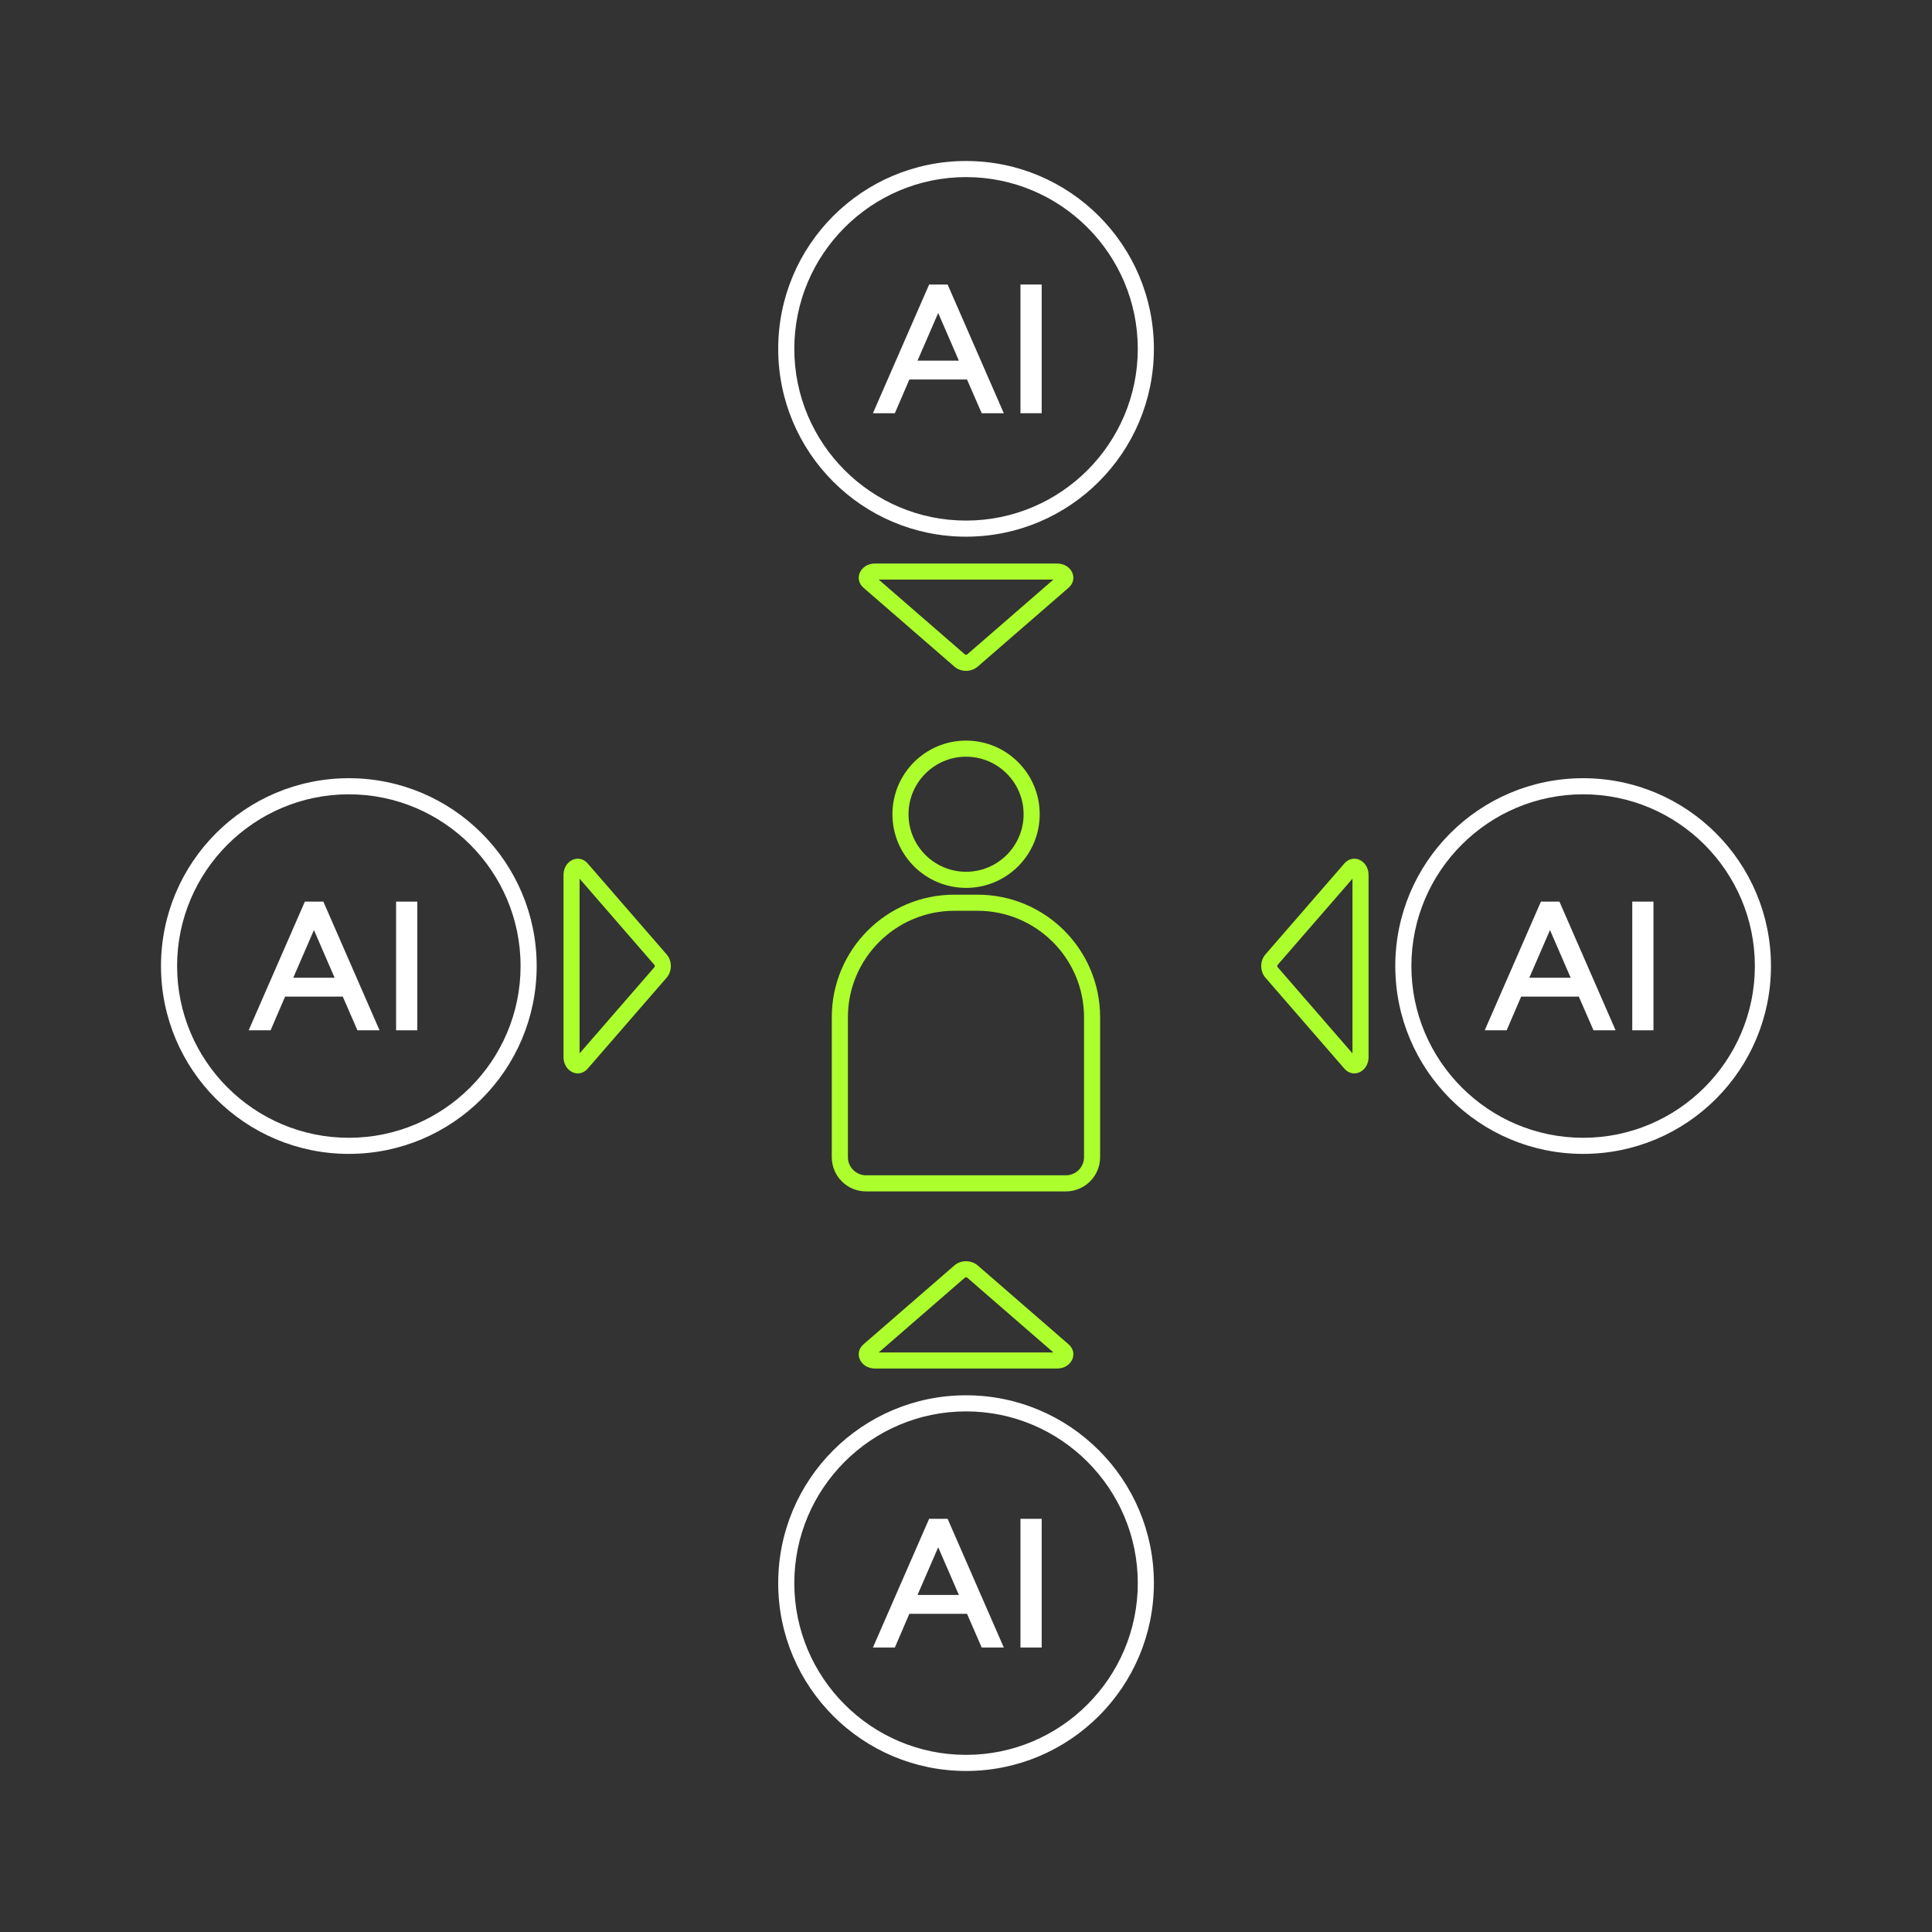 <svg width="120" height="120" viewBox="0 0 120 120" fill="none" xmlns="http://www.w3.org/2000/svg">
  <rect x="0" y="0" width="120" height="120" fill="#333333" stroke="none"/>
  <g clip-path="url(#clip0_14214_93909)">
    <path d="M60.004 47C61.975 47 63.578 48.603 63.578 50.574C63.578 52.545 61.975 54.148 60.004 54.148C58.033 54.148 56.43 52.545 56.43 50.574C56.43 48.603 58.033 47 60.004 47ZM60.004 46C57.478 46 55.43 48.048 55.43 50.574C55.43 53.1 57.478 55.148 60.004 55.148C62.53 55.148 64.578 53.1 64.578 50.574C64.578 48.048 62.53 46 60.004 46Z" fill="#ACFF2D"/>
    <path d="M60.718 56.57C64.364 56.57 67.331 59.537 67.331 63.183V71.873C67.331 72.495 66.825 73 66.204 73H53.792C53.17 73 52.665 72.494 52.665 71.873V63.183C52.665 59.537 55.632 56.57 59.278 56.57H60.718ZM60.718 55.57H59.277C55.072 55.57 51.664 58.978 51.664 63.183V71.873C51.664 73.048 52.616 74 53.791 74H66.203C67.378 74 68.33 73.048 68.33 71.873V63.183C68.33 58.978 64.923 55.57 60.718 55.57Z" fill="#ACFF2D"/>
    <path d="M60.003 87.664C65.885 87.664 70.67 92.449 70.67 98.331C70.67 104.213 65.885 108.998 60.003 108.998C54.121 108.998 49.336 104.213 49.336 98.331C49.336 92.449 54.121 87.664 60.003 87.664ZM60.003 86.664C53.56 86.664 48.336 91.887 48.336 98.331C48.336 104.775 53.559 109.998 60.003 109.998C66.447 109.998 71.67 104.775 71.67 98.331C71.67 91.887 66.447 86.664 60.003 86.664Z" fill="white"/>
    <path d="M60.003 79.336C60.04 79.336 60.063 79.347 60.067 79.35L65.428 84.003H54.579L59.94 79.35C59.94 79.35 59.966 79.336 60.003 79.336ZM60.003 78.336C59.743 78.336 59.483 78.422 59.284 78.594L53.636 83.496C52.995 84.052 53.449 85.003 54.355 85.003H65.651C66.557 85.003 67.011 84.052 66.37 83.496L60.722 78.594C60.523 78.422 60.263 78.336 60.003 78.336Z" fill="#ACFF2D"/>
    <path d="M57.71 94.336H58.858L62.348 102.33H60.975L60.063 100.236H56.482L55.581 102.33H54.219L57.71 94.336ZM59.557 99.065L58.273 96.104L56.989 99.065H59.557Z" fill="white"/>
    <path d="M63.383 94.336H64.7V102.33H63.383V94.336Z" fill="white"/>
    <path d="M98.331 49.336C104.213 49.336 108.998 54.121 108.998 60.003C108.998 65.885 104.213 70.67 98.331 70.67C92.449 70.67 87.664 65.885 87.664 60.003C87.664 54.121 92.449 49.336 98.331 49.336ZM98.331 48.336C91.888 48.336 86.664 53.559 86.664 60.003C86.664 66.447 91.887 71.67 98.331 71.67C104.775 71.67 109.998 66.447 109.998 60.003C109.998 53.559 104.775 48.336 98.331 48.336Z" fill="white"/>
    <path d="M84.004 54.578V65.427L79.351 60.066C79.332 60.041 79.332 59.963 79.351 59.938L84.004 54.578ZM84.115 53.336C83.898 53.336 83.677 53.429 83.497 53.636L78.595 59.284C78.25 59.681 78.25 60.325 78.595 60.722L83.497 66.37C83.677 66.577 83.898 66.67 84.115 66.67C84.569 66.67 85.004 66.264 85.004 65.651V54.355C85.004 53.742 84.569 53.336 84.115 53.336Z" fill="#ACFF2D"/>
    <path d="M21.667 49.336C27.549 49.336 32.334 54.121 32.334 60.003C32.334 65.885 27.549 70.67 21.667 70.67C15.785 70.67 11 65.885 11 60.003C11 54.121 15.785 49.336 21.667 49.336ZM21.667 48.336C15.224 48.336 10 53.559 10 60.003C10 66.447 15.223 71.67 21.667 71.67C28.111 71.67 33.334 66.447 33.334 60.003C33.334 53.559 28.111 48.336 21.667 48.336Z" fill="white"/>
    <path d="M36 54.578L40.653 59.939C40.672 59.964 40.672 60.042 40.653 60.067L36 65.428V54.578ZM35.889 53.336C35.435 53.336 35 53.742 35 54.355V65.651C35 66.264 35.435 66.67 35.889 66.67C36.106 66.67 36.327 66.577 36.507 66.37L41.409 60.722C41.754 60.325 41.754 59.681 41.409 59.284L36.507 53.636C36.327 53.429 36.106 53.336 35.889 53.336Z" fill="#ACFF2D"/>
    <path d="M18.936 56H20.084L23.574 63.994H22.201L21.289 61.9H17.708L16.807 63.994H15.445L18.936 56ZM20.783 60.729L19.499 57.768L18.215 60.729H20.783Z" fill="white"/>
    <path d="M24.602 56H25.919V63.994H24.602V56Z" fill="white"/>
    <path d="M95.71 56H96.858L100.348 63.994H98.975L98.063 61.9H94.482L93.581 63.994H92.219L95.71 56ZM97.557 60.729L96.273 57.768L94.989 60.729H97.557Z" fill="white"/>
    <path d="M101.383 56H102.7V63.994H101.383V56Z" fill="white"/>
    <path d="M60.003 11C65.885 11 70.67 15.785 70.67 21.667C70.67 27.549 65.885 32.334 60.003 32.334C54.121 32.334 49.336 27.549 49.336 21.667C49.336 15.785 54.121 11 60.003 11ZM60.003 10C53.56 10 48.336 15.223 48.336 21.667C48.336 28.111 53.559 33.334 60.003 33.334C66.447 33.334 71.67 28.111 71.67 21.667C71.67 15.223 66.446 10 60.003 10Z" fill="white"/>
    <path d="M65.428 36L60.067 40.653C60.067 40.653 60.04 40.667 60.003 40.667C59.966 40.667 59.943 40.656 59.939 40.653L54.578 36H65.428ZM65.651 35H54.355C53.449 35 52.995 35.951 53.636 36.507L59.284 41.409C59.483 41.581 59.743 41.667 60.003 41.667C60.263 41.667 60.523 41.581 60.722 41.409L66.37 36.507C67.011 35.951 66.557 35 65.651 35Z" fill="#ACFF2D"/>
    <path d="M57.71 17.672H58.858L62.348 25.666H60.975L60.063 23.572H56.482L55.581 25.666H54.219L57.71 17.672ZM59.557 22.4L58.273 19.439L56.989 22.4H59.557Z" fill="white"/>
    <path d="M63.383 17.672H64.7V25.666H63.383V17.672Z" fill="white"/>
  </g>
  <defs>
    <clipPath id="clip0_14214_93909">
      <rect width="100" height="100" fill="white" transform="translate(10 10)"/>
    </clipPath>
  </defs>
</svg>

